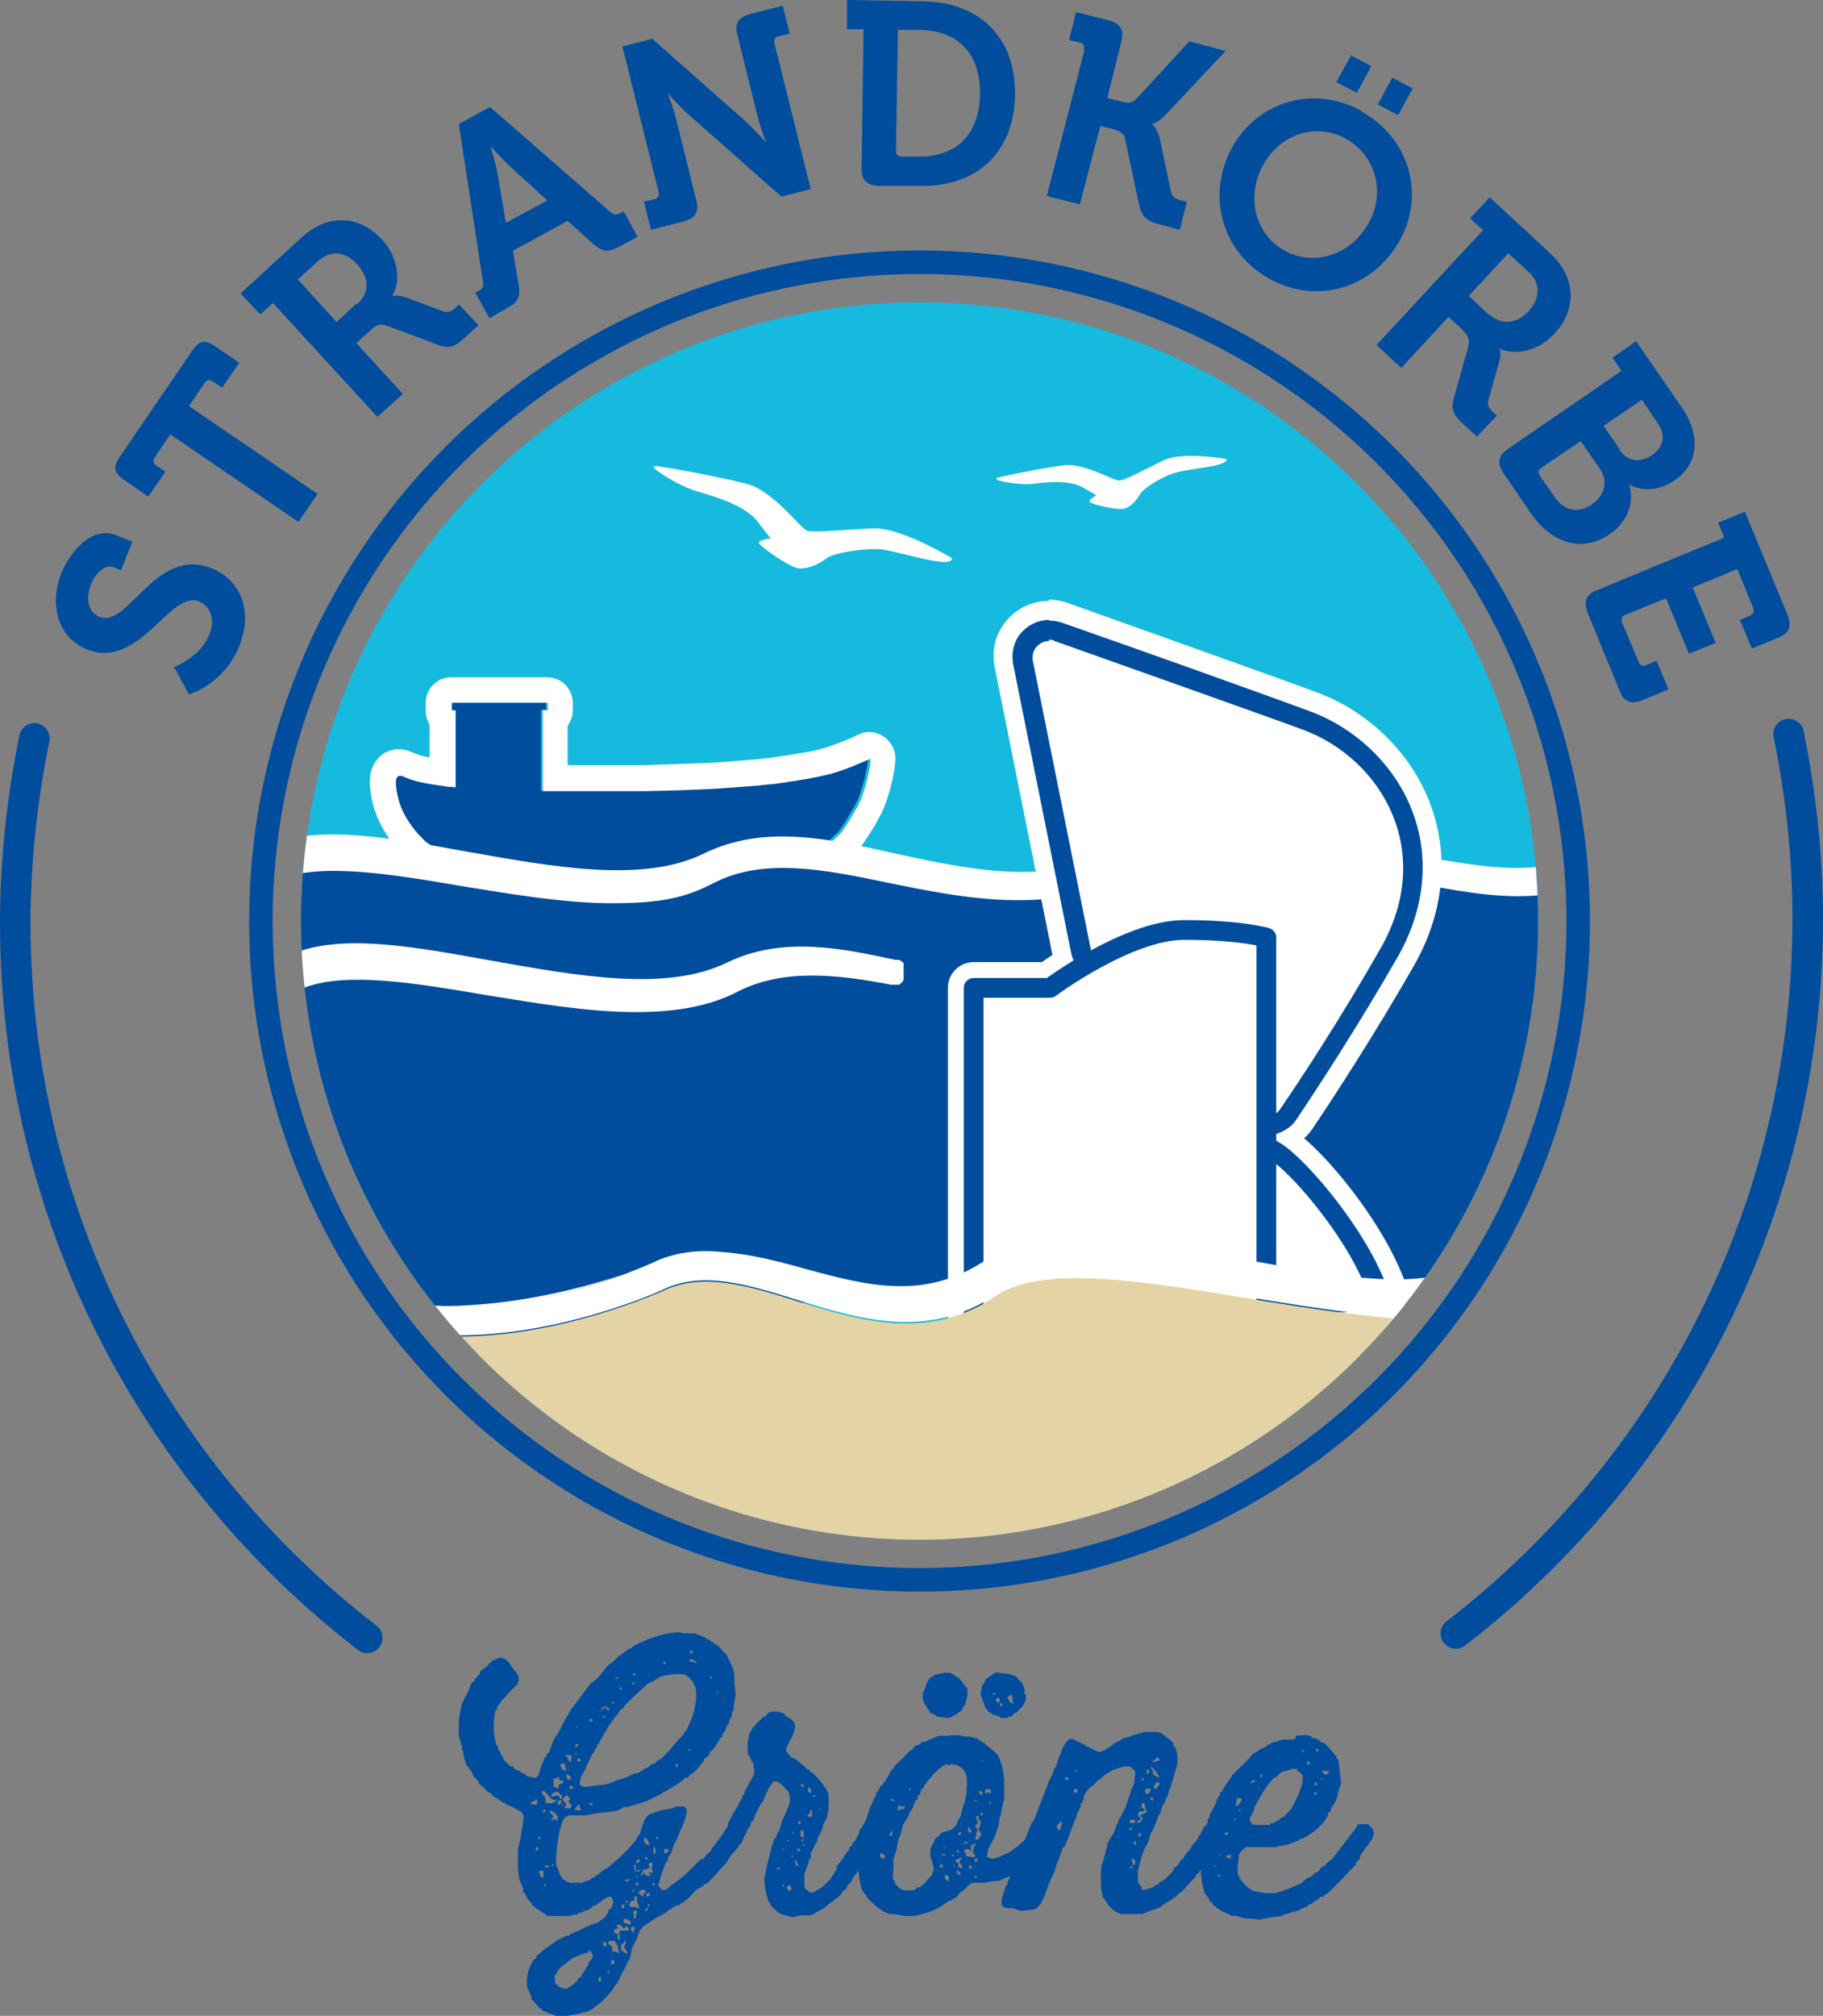 <?xml version="1.0" encoding="UTF-8"?>
<svg xmlns="http://www.w3.org/2000/svg" xmlns:xlink="http://www.w3.org/1999/xlink" id="Ebene_1" viewBox="0 0 286.47 316.7">
  <rect x="0" y="0" width="286.47" height="316.7" fill="#808080" stroke="none"/>
  <defs>
    <clipPath id="clippath">
      <circle cx="144.5" cy="144.7" r="97.2" style="fill:none;"></circle>
    </clipPath>
  </defs>
  <path d="m27.1,104.9s4.3-1.5,5.8-5.2c.8-2,.5-4.3-1.6-5.2-4.6-1.9-9.4,10.9-17.7,7.5-4.4-1.8-6-6.9-3.9-12.1,1.3-3.1,4.7-7.4,8.6-5.8l2.5,1-1.8,4.5-1.2-.5c-1.2-.5-2.8.9-3.5,2.7-.9,2.3-.4,4.4,1.3,5.1,4.6,1.9,8.8-11.2,17.7-7.6,4.3,1.7,6.6,6.5,4.3,12.2-2.4,6-7.9,7.6-7.9,7.6l-2.3-4.2h-.3Z" style="fill:#004d9e;"></path>
  <path d="m26.8,68.2l-2.5,3.7c-.3.5-.2.9.2,1.2l1.5,1-2.7,3.9-3.8-2.6c-1.6-1.1-1.8-2-.7-3.6l11.4-16.7c1.1-1.6,2-1.8,3.6-.7l3.8,2.6-2.7,3.9-1.5-1c-.5-.3-.9-.2-1.2.2l-2.5,3.7,20.2,13.8-3,4.4-20.2-13.8h.1Z" style="fill:#004d9e;"></path>
  <path d="m42.9,47.6l-2,1.8-3.1-3.3,9.6-8.8c3.9-3.6,8.9-3.7,12.6.3,3.5,3.9,2.4,7.9,1.6,8.9h0s.9-.2,2.1.2l5.9,2.2c.9.3,1.5,0,2.1-.7l.4-.4,3.1,3.3-2.1,1.9c-1.6,1.5-2.5,1.9-4.5,1.1l-7.7-2.9c-1.2-.4-1.8-.2-2.9.9l-2,1.8,7.3,8-4,3.6-16.6-18.1.2.2Zm13.2.2c2-1.8,2-4.1,0-6.3-1.9-2.1-4.2-2.2-6.1-.5l-3.2,2.9,6.1,6.7,3.1-2.9.1.1Z" style="fill:#004d9e;"></path>
  <path d="m74.6,46l.6-.3c.6-.3.8-.6.7-1.4l-3.8-24.8,4.9-2.7,18.9,16.5c.6.5.9.5,1.5.2l.6-.3,2.2,4-2.8,1.5c-1.8,1-2.7.9-4.2-.4l-4-3.6-8.6,4.7.9,5.3c.3,1.9,0,2.7-1.8,3.7l-2.8,1.6-2.2-4h-.1Zm11.3-14.6l-5.7-5.2c-1.2-1.1-3.1-3.2-3.1-3.2h0s.8,2.7,1.1,4.4l1.3,7.6,6.5-3.5-.1-.1Z" style="fill:#004d9e;"></path>
  <path d="m101.1,31.7l1.7-.4c.6-.1.8-.5.7-1.1l-5.7-22.9,4.7-1.2,14.6,12.9c1.5,1.4,3.3,3.4,3.3,3.4h0s-.9-2.3-1.3-3.9l-3.2-12.9c-.5-1.9.1-2.9,2-3.4l5.1-1.3,1.1,4.4-1.7.4c-.6.1-.8.5-.7,1.1l5.7,22.9-4.6,1.2-14.6-12.9c-1.5-1.3-3.3-3.4-3.3-3.4h0s.9,2.3,1.3,3.9l3.2,12.9c.5,1.9-.1,2.9-2,3.4l-5.1,1.3-1.1-4.4h-.1Z" style="fill:#004d9e;"></path>
  <path d="m135.8,4.6h-2.7V0l11.8.2c9,.1,14.7,5.6,14.6,14.7s-6.1,14.5-15,14.3h-6.4c-2-.1-2.8-1-2.7-2.9l.3-21.7h.1Zm5.9,20h2.6c5.8.1,9.6-3.3,9.7-9.8.1-6.5-3.6-10-9.4-10.1h-3.5l-.3,19c0,.6.3.9.9.9Z" style="fill:#004d9e;"></path>
  <path d="m170.3,7.8c.1-.6,0-1-.6-1.1l-1.7-.4,1.1-4.4,5.1,1.3c1.9.5,2.5,1.5,2,3.4l-2.2,8.8,2,.5c1,.3,1.8.4,2.5-.3l8.4-9.1,5.7,1.5-9.3,9.9c-1.3,1.4-2.3,1.6-2.3,1.6h0s.9.6,1.3,2.5l1.7,8.1c.2.9.8,1.2,1.7,1.4l.8.2-1.1,4.4-3-.8c-2.1-.5-2.9-1.1-3.4-3.1l-2.2-10.4c-.2-1-1.1-1.3-2.2-1.6l-1.7-.4-3.2,12.3-5.2-1.3,5.9-22.9-.1-.1Z" style="fill:#004d9e;"></path>
  <path d="m213.9,17.5c7.5,4.1,10.1,12.9,6.1,20.2-4.1,7.5-13,10.3-20.5,6.1-7.5-4.1-10-13.1-5.9-20.6,4-7.3,12.8-9.9,20.3-5.8v.1Zm-12,21.9c4.6,2.5,10.4.7,13.2-4.4,2.7-4.9,1-10.6-3.6-13.2s-10.3-.8-13,4.1c-2.8,5.1-1.2,11,3.4,13.5Zm10.4-30.7l3.2,1.7-2.3,4.2-3.2-1.7,2.3-4.2Zm6.5,3.5l3.2,1.7-2.3,4.2-3.2-1.7,2.3-4.2Z" style="fill:#004d9e;"></path>
  <path d="m233,36.1l-2-1.8,3.1-3.3,9.5,8.8c3.9,3.6,4.4,8.5.7,12.6-3.6,3.8-7.7,3-8.7,2.3h0s.4,1,0,2.1l-1.7,6c-.3.9.2,1.5.9,2.1l.4.4-3.1,3.3-2.1-1.9c-1.6-1.5-2.1-2.4-1.5-4.3l2.2-7.9c.3-1.3,0-1.8-1.1-2.9l-2-1.8-7.4,8-3.9-3.6,16.7-18v-.1Zm.9,13.2c2,1.8,4.3,1.7,6.3-.4,1.9-2.1,1.9-4.4,0-6.2l-3.2-2.9-6.2,6.7,3.1,2.9v-.1Z" style="fill:#004d9e;"></path>
  <path d="m254.9,58.4l-1.5-2.2,3.7-2.6,7.1,10.3c3,4.3,2.9,8.9-1.1,11.6-2.7,1.8-5.4,1.6-7.1.6h0c1,3.2-.6,6.1-3,7.8-4.8,3.3-9.6,1-12.6-3.5l-4.1-6c-1.1-1.6-.9-2.8.7-3.9l17.9-12.3v.2Zm-12.9,16.4l2.4,3.4c1.5,2.2,3.8,2.4,5.8,1,2-1.4,2.6-3.6,1.1-5.7l-2.9-4.2-6.2,4.2c-.5.3-.6.8-.2,1.2v.1Zm12.5-4.1c1.3,1.9,3.3,2,5.1.8,1.7-1.2,2.3-3,.9-5l-2.5-3.7-6,4.1,2.6,3.8h-.1Z" style="fill:#004d9e;"></path>
  <path d="m271,84.6l-1-2.5,4.2-1.7,6.7,16.2c.7,1.8.3,2.9-1.5,3.6l-4.1,1.7-1.9-4.5,1.6-.7c.5-.2.7-.6.5-1.2l-2.5-6.1-7,2.9,3.6,8.7-4.2,1.7-3.6-8.7-6.4,2.6c-.5.2-.7.6-.5,1.2l2.6,6.2c.2.5.6.7,1.2.5l1.6-.7,1.9,4.5-4.1,1.7c-1.8.7-2.9.3-3.6-1.5l-5-12.2c-.7-1.8-.3-2.9,1.5-3.6l20.1-8.3-.1.2Z" style="fill:#004d9e;"></path>
  <path d="m104,296.9h.6c0,.1.3-.3.3-.3h.3v-.2l1.4-1,1.3-1.1,1.1-1.1,1.1-1.1h.4c0-.1.5-.7.5-.7l.8-.7v-.3l.6-.6.2-.4.3-.3.8-1.2.9-1.4.6-.6h.4l.6.1v.2h.2c0,.1.3.1.3.1h0c0,.1.2.1.2.1l.4.5v.4c.1,0,0,.6,0,.6l-.8,1.6-.9,1.2-.6.6-.9,1.4-1.1,1.2-1.1,1.2-.9.9h-.4c0,.1-.1.3-.1.3l-1.1.6-1.1,1.2-1.1.9h-.3l-.1.3h-.4l-.9.5v.2h-.4l-.3.4h-.2v.2h-.4v.2l-.6.2-1.4.9-1.2.8-.2.4h-.2c0,.1-.6,1.6-.6,1.6l-.7,1.4-.2,1.2-.3.8h-.2v.3h-.1v.2l-.8,1.5-.7,1.5-.5.5v.2l-1,1.2-1.1,1.1-1.3,1-.7.4-1.7.4-1.6.3h-1.8c0-.1-1.1-.4-1.1-.4l-.4-.3h-.4c0-.1-.7-.6-.7-.6l-1-1.2h-.2v-.5l-.7-1.6v-.8c-.1,0,.2-1.6.2-1.6l.4-1,.5-.9h.3c0-.1.1-.5.1-.5l1.3-1.1,1.3-.9.7-.5,1.4-.7h.4l.3-.3,1.5-.6.7-.4.8-.3.2-.2h.3l.8-.3,1.2-.9v-.2l.3-.2v-.2h.1v-.5c.1,0,.4-.1.4-.1l.4-1-.2-.7-.2-.2h-.4l-.7.4h-.2v.2l-.4.2-.8.6h-.4c0,.1-.2.4-.2.4h-.3v.2h-.2c0,.1-.8.3-.8.3l-.2.2h-.5c0,.1-.2.3-.2.3h-.9v.2h-3.7l-1.4-.9-1.1-.8v-.2l-.8-.9v-.3h-.2v-.4c-.1,0-.4-.2-.4-.2v-.6l-.6-1.5-.2-1.6v-3.3c.1,0,.4-1.6.4-1.6l.3-1.7.2-1.7-.3-.6-1.6-.9-.8-.3-.3-.3h-.3c0-.1-.2-.1-.2-.1v-.2h-.3l-.1-.2-.4-.2-.6-.4-.2-.3-.7-.4-.6-.7-.7-.5v-.4c-.1,0-.7-.6-.7-.6l-.4-.9-.5-.6v-.2h-.2l-.2-.4-.4-1.5v-.5l-.2-.1v-.9h-.2v-.6l-.2-.2v-.4h-.1v-1.6c-.1,0,.1-1.7.1-1.7l.3-1.6.3-.8.8-1.5.3-.9.3-.5.4-.2v-.3l.4-.3v-.2l.4-.3v-.4c.1,0,1.3-1,1.3-1l.2-.3.4-.2v-.3h.4l.8-.4.8.2.6.5.9,1.3.3.3.4.7v.5c.1,0-.2.7-.2.7l-1.2,1.2-1.1,1.2-.3.3v.2h-.1l-.5.7v.4l-.3.3-.2,1.6v1.7l.3,1.6v.3h.2v.2h.1l.2.8h.2v.3h.1v.2h.1v.3h.2v.2h.1v.3l1.1,1.1h.4c0,.1.5.6.5.6h.3c0,.1.4.2.4.2l.3.3h.3l.3.4,1.3.3h.3c0-.1.3-.4.3-.4l.5-1.5.5-1.3.3-.2v-.3l.4-.3.5-1.5.5-1,.3-.3.7-1.4.8-1.5.9-1.4,1-1.3.9-1.2,1-1.3.6-.4.8-.8.9-1.2.6-.6.4-.2,1-1,1.3-.9.2-.2.6-.2.2-.3h.2v-.2h.3l.3-.2,1.6-.7,1.5-.5,1.6-.4,1.6-.2.8.2h1.7l1.1.4.7.3.3.3h.3l.4.4h.2l.3.4h.3l1.1,1.2.3.2v.2h.1l.7,1.5.3.7.2.8v1.7c.1,0,.2,1.6.2,1.6l-.3,1.7v.6l-.3.5v.5l-.4.7v.4c-.1,0-.3.3-.3.3l-.3.8-.5.7v.4c-.1,0-.3.1-.3.1l-.8,1.4-.5.6-.4.3v.4c-.1,0-.9.7-.9.7v.3c-.1,0-.9,1.1-.9,1.1l-.6.6-.6.4-.5.5h-.4c0,.1-.5.6-.5.6h-.3v.2l-1.2.7-1.1.7h-.2l-.3.3-1.5.7-.7.4-1.6.5-1.6.5h-.6c0,.1-1.1.6-1.1.6l-1.6.2-1.7.2-1.6.3h-2.6l-.6.3-.4.6-.5,1.7-.3,1.8-.2,1.8v1.7c.1,0,.6,1.4.6,1.4l.5.8h.2l.3.3.7.2h1.8c0-.1,1.3-.5,1.3-.5l.2-.3h.4c0-.1.3-.4.3-.4l.4-.2,1-.8h.2l1.3-1.1,1.2-1.1,1.1-1.1,1.1-1.3.2-.5.3-.3.5-1.5.3-.8.5-.7.6-.3,1.5-.5,1.7-.3.8-.3h.8c0-.1.4.1.4.1l.3.3v.5c.1,0-.4,1.6-.4,1.6l-.6,1.3-.6,1.5-.4.7-.4,1.3-.5.7-.2.8h-.2c0,.1-.6,1.7-.6,1.7l-.5,1.7v.4c.1,0,.2.1.2.1l.3.4Zm-19.8-14h-.2c0,.1-.4.2-.4.2h-.2v.2l.4.2h.6v-.7l-.3-.2v.4l.1-.1Zm0,7.9l.4-.2v-.3c.1,0-.4-.1-.4-.1v.6Zm.3-1.9h.2c0,.1.2,0,.2,0v-.3h-.2l-.2.2h0v.1Zm.1,5.3h.2c0,.1.1.6.1.6h.1c0,.1.4.2.4.2v-1.1h-.5l-.3.2h0v.1Zm.6-12.6v.3h.1v.2l.4.2v.8l.2.2h.7l.5-.2h.3l.1-.1-.3-.2-.6-.2-1-1.2h-.6l.2.2h0Zm0,3.1h.2c0,.1.3-.1.3-.1v-.3h-.2l-.2.3h0l-.1.1Zm.3,8.4l.3.3h.4l.2-.3h-.4c0-.1-.3,0-.3,0h-.2Zm.2,3.3v-.2c.1,0,0-.3,0-.3h-.1v.2c-.1,0,0,.3,0,.3h.1Zm1.2-10.9l-.3.2v.2l.6-.1.4.3v-.2h-.1l.2-.5-.7-.7-.6-.3v.4l.5.4v.2c.1,0,.1.1.1.1h-.1Zm.1-3.9l-.3.2v.2c-.1,0,0,.3,0,.3l.7-.2h.4c0,.1.2.5.2.5h.3v-.4c.1,0-.2-.3-.2-.3l-.5-.4h-.3l-.2.2h0l-.1-.1Zm-.3,11.5h.3v-.2h-.3v.2Zm.3-13.8v1.6c-.1,0,.4-.2.4-.2v.3c.1,0,.4-.1.4-.1v-.5l.7-.3v-.3c.1,0,0-.1,0-.1h-.5c0,.1-.1,0-.1,0v-.5h-.3v.2h-.5l-.1-.1Zm5.2,27.2l.4.2-1.1.3-1.5.6-1.3,1-.6.5-.6.7v.3c-.1,0-.3.2-.3.2v1.2l.6.6.7.3h.7c0-.1.7-.5.7-.5l.7-.6.5-.7h.3v-.4l.3-.3.4-.7.4-.6v-.4c.1,0,.4-.3.4-.3l.3-.7-.2-.2v-.2l-.2-.3h-.6,0Zm-4.6-23h.4c0-.1.2-.4.2-.4v-.3h-.2l-.3.2v.3c-.1,0-.1.1-.1.1v.1Zm.4-6.2l.4.7.5.3v-.2c.1,0-.1-.6-.1-.6v-.4h-.7v.2h-.1Zm.2,6.3h.1c0,.1.2-.1.2-.1l-.2-.2v.2l-.1.1Zm.8-1.5l-.6.5.6,1-.3.3v.2h.3c0-.1.6,0,.6,0l.2-.3v-.3l-.5-.4.3-.5-.5-.6h-.1v.1Zm-.1-6.4v.2l.4.3v.4c.1,0,.3.2.3.2h.2l-.1-.4.2-.5h-.1c0-.1-.7-.2-.7-.2h-.2Zm.7,4v-.2c.1,0,.1-.4.1-.4l-.7-.4v.4c-.1,0,.3.5.3.5h.2l.1.1h0Zm.5,1.2l-.2-.3h-.4v.4h.6v-.1Zm.5-5.4h-.3c0-.1,0,.1,0,.1h.2c0,.1.2,0,.2,0h0l-.1-.1Zm0-1l.4-.5h-.4l-.2.2v.3h.2Zm-.2,9.9h.2c0-.1.7,0,.7,0v-.2c.1,0-.2-.2-.2-.2v-.4h-.3l-.5.7h0l.1.1Zm.1-13h.2v-.2h-.2v.2Zm.2,5.3h.5v-.3l-.3-.2-.2.4h0v.1Zm1.8,3.9h.7c0-.1,1.7-.2,1.7-.2l.8-.2,1.2-.5h0c0-.1.4-.1.4-.1l1.2-.4,1.2-.6h.4l.6-.3.7-.5h.2l.9-.7h.4c0-.1.3-.4.3-.4l.7-.4,1.2-1.2,1-1.2,1.1-1.2.3-.3v-.3c.1,0,.4-.3.4-.3l.7-1.6.5-1.5.3-1.7v-1l-.1-.9-.3-.5v-.3l-.5-.4v-.2l-.2-.2h-.3c0-.1-.1-.3-.1-.3l-.8-.2h-.9l-1.6.2-.8.2-.7.4-.5.4h-.3c0,.1-.2.1-.2.1v.2h-.3l-1.2,1.1-1.2,1.1-1.3,1.3v.2l-.7.5-.4.7-.3.3-1,1.4-.9,1.5-.8,1.5h-.2v.4l-.3.3v.2l-.5.7-.5,1.1-.2.4-.2.3v.2l-.8,1.5-.2.8v.4c.1,0,.5.3.5.3h1.1l-.2-.1Zm.1-10.5v.3h.1c0,.1.4,0,.4,0v-.3h-.4c0-.1,0,0,0,0h-.1Zm0,13.2v.2h.1c0,.1.5.2.5.2l-.2-.4h-.2c0-.1-.2,0-.2,0h0Zm1.2-14.8l.2.4.7-.3.4-.4.4.5h.2v-.3l-.7-.4v.2h-.4v.3l-.3.3h-.6l.1-.3Zm.6,42.8v-.2c.1,0,0-.5,0-.5h-.3v.2c-.1,0,0,.5,0,.5h.3Zm.3-41.5h.4v-.2h-.4v.3-.1Zm.6,36v-.6c-.1,0-.5-.1-.5-.1v.6l.3.1h.2Zm.5,4.2l-.2-.4-.2.2.3.2h.1,0Zm1.3-3.8v-.5l-.5-.8h-.6c0-.1-.3.1-.3.1l-.2.4.4.2.3.3v.4c.1,0,0,.3,0,.3h.5l.7.3-.2-.4v-.2l-.1-.1Zm-.9,2.4h.2l.2-.4-.2-.3h-.2l-.2.4v.2l.1.1h.1Zm0-41h.3v-.2l-.3-.1v.3h0Zm.9,36.3v.2c-.1,0,0,.5,0,.5l.3.2v-.8l-.2-.2.3-.5h.4c0-.1.2,0,.2,0h.7v-.4l-.4-.3-.2.3h-.4v-.2l-.3-.3h-.6c0-.1-.1,0-.1,0l.3.4v.2h-.3l-.3.3v.4l.7.2h-.1Zm-.4-40.2h.4v-.2h-.4v.2Zm.7,1.7h.3v-.3h-.3v.3Zm.2,40v1c.1,0,.7.5.7.5h.3c0,.1,0-.2,0-.2l-.5-.7.3-1.1h-.2l-.3.5h-.4.1Zm.5-5.6v-.5c.1,0-.4-.1-.4-.1v.5l.3.1h.1,0Zm.4-4.5h-.4c0-.1,0,0,0,0l.3.3h.3v-.2h.3v-.3c.1,0-.3.2-.3.2h-.2Zm-.5,6.4v.4l1.1.3v-.5l-.2-.2-.4-.2h-.5l-.1.1.1.1Zm.2-2.7h.2l.2-.2v-.3l-.3.2v.3h-.1Zm1.5-.5l-.7.3v.2c-.1,0-.1.4-.1.4l.3.2h.5l.7.2v-.2c.1,0-.3-.9-.3-.9v-.7c.1,0-.3-.1-.3-.1h-.1v.8-.2Zm-.7,4.7h.2l.2.4h.1l.2-.5v-.4h-.4l-.2.4v.2l-.1-.1Zm.3-5.9h.2l.2-.5h-.2l-.1.5h-.1Zm.1-32.7h.3v-.3h-.3v.3Zm.1-1.4h.3v-.3h-.3v.3Zm0,37.4h.1v.8h.3c0,.1,0-.4,0-.4l.2-.5v-.2l-.3-.2-.3.3h0v.2Zm.2-7.3v.5l.2.1v-.9h-.3v.3h.1Zm.1,2.5l.2.4h.3c0,.1.1,0,.1,0l-.2-.4h-.3c0-.1,0,0,0,0h-.1Zm.1-3.1h.3l.3-.2v-.4h-.2l-.3.3h0v.2l-.1.1Zm0,1.3h.4c0,.1.4-.2.4-.2h-.4c0-.1-.3.1-.3.1h0l-.1.1Zm0,1h.3v-.2h-.2v.2h-.1Zm.5,2.5l.7.5v-.5l.3-.2v-.4h-.5l-.4.2-.2.3h0l.1.1Zm1.5-4l-.4.2h-.4l-.2.6h-.2v.3h.2l.2-.3h.2l.2.4h.7v-.2l-.3-.3h0c0-.1.4,0,.4,0h.3l-.2-.8.2-.6-.3-.2h-.2l-.2.3.2.5h0l-.2.1Zm.1-3.6v-.4l-.4-.7h-.4v.5l.4.5h.2l.1.1h.1Zm-.6,2.2h.4v-.2l-.4-.2v.4h0Zm0,8.1h.2l.3-.4h-.3l-.2.3h0v.1Zm.3-2.7h-.2c0,.1.2.5.2.5l.4-.2v-.4c.1,0,0-.1,0-.1l-.3.2h-.1,0Zm.1,2h.3v-.3h-.3v.3Zm.7-3.3h.4v-.2l-.3-.3v.3c-.1,0-.1.2-.1.2h0Zm.2-4.9l.4-.2-.2-.9h-.2v1.1Zm.4-2.4h.3v-.3h-.3v.3Zm1.1-27.6l.3.2h.1v-.3l-.3-.2v.2l-.1.1h0Zm.1,29.6l.2.3.4-.2.2-.5h-.4c0-.1-.2,0-.2,0l-.2.3h0v.1Zm1.9-13.3h.3v-.5h-.3v.5Zm2.4-2.7h0l-.6-.1h0c0,.1.5.3.5.3v-.2h.1Zm-.3-14l.2.2h.5l.3.2.2-.2-.7-.4h-.4v.2h-.1Zm.5-1.1v-.2c.1,0,0-.3,0-.3h-.3l-.1.2.2.3h.2Zm3,3.9h0c0-.1.1-.1.1-.1v-.2h-.3v.3h.2Zm.8,2.3h.2v-.2h-.2v.2Z" style="fill:#004d9e;"></path>
  <path d="m131.5,293.2l1-1.3.4-.7.6-.7v-.4c.1,0,.4-.1.4-.1v-.3l.5-.6.6-1.1v-.4c.1,0,1-1.4,1-1.4l.3-.2h.7l.8.4.7.8v.8l-.9,1.6-.3.4v.2h-.1v.3h-.2v.2h-.1v.4l-1.1,1.2-.3.4v.2l-.9,1.4-.6.8-.3.6-.6.6v.4c-.1,0-.6.4-.6.4l-.5.7-1.3,1-1.3,1-1.6.9-.4.2h-1.6l-1.2.3-1.6-.4-.8-.4-.6-.6-.5-.4v-.3l-.3-.3-.5-1.7v-.2c-.1,0-.2-1.7-.2-1.7l.3-1.6.4-1.6.4-1.6.4-1.4.3-.3.4-1h.1l.5-1.6.7-1.6.2-.6h.1c0-.1.2-.8.2-.8v-.9l-.2-.7-1.1-1.2-.7-.4h-.6c0,.1-.7,1-.7,1l-.2.6-.2.2-.6,1.5-.3.3-.7,1.4-.5,1.2-.3.2v.3h-.1v.4c-.1,0-.4.2-.4.2v.4c-.1,0-.4.2-.4.2l-.2.4-.5.2h-.5l-.7-.3-.8-1v-.7c.1,0,.7-1.3.7-1.3l.8-1.3.3-.7.2-.2v-.2h.1l.2-.6.3-.3v-.3l.7-1.3.4-.7.4-.8v-.8l-.1-.9-.3-.3-.3-.8-.3-.3v-1.6c-.1,0,.3-1.7.3-1.7l.4-.7.8-1,.6-.5.3-.4h.4c0-.1.4-.6.4-.6l.6-.2h.9l.8.2.4.3v.2l.8.4.6.6.2.6-.5,1.6-.7,1.3-.3.7v.2l.5.7.4.4.8.4,1.4,1.2.3.3h.2l.3.4.4.2,1.1,1.2,1,1.4.3.7v.9c.1,0,0,.5,0,.5v.3c.1,0-.2,1.7-.2,1.7l-.3.7-.4.8v.4l-.8,1.6-.2.8h-.2v.2l-.7,1.4v.8h-.2l-.2.8-.6,1.6v1.8c-.1,0,.2.6.2.6l.7.5h.5l1.4-.8,1.2-1.2.9-1.3h0c0-.1.1-.2.1-.2l.1-.6Zm-9.4.5h.2c0,.1.2,0,.2,0v-.2c.1,0-.1-.1-.1-.1h-.3v.3Zm1.1,2.8v-.4l-.2-.1v.4c-.1,0,0,0,0,0h.2v.1Zm-.2-5.9h.2v-.2h-.2v.2Zm.6-1.4h.3c0,.1.1-.1.1-.1h-.3c0-.1-.1.1-.1.1Zm.6,7.9l.2-.3-.2-.6h-.3l-.3.3.2.5h.4v.1Zm.1-5.3h.2c0,.1.1-.1.1-.1l-.2-.2v.2l-.1.1Zm.5-4h-.3c0-.1-.1,0-.1,0l.2.2h.1v-.2h.1Zm.5,5.4h.2c0-.1-.3-.6-.3-.6v-.3h-.3v.3l.3.5h.1v.1Zm.6-2.3l-.2-.4h-.2c0-.1-.3-.1-.3-.1l.2.4h.3c0,.1.1,0,.1,0l.1.1Zm-.1-4.3v-.4c.1,0,0-.1,0-.1h-.3l-.1.2.2.3h.2Zm.5,2.1v-1c-.1,0-.5-.2-.5-.2v.8c-.1,0,.1.3.1.3h.4v.1Zm0-8v-.2l-.2-.2h-.3c0,.1.2.4.2.4h.3Zm-.4,8.6h.2l.2-.2v-.3c-.1,0-.1.1-.1.1l-.3.3h0v.1Zm.3.7h.2v-.3h-.2v.3Zm.6-4.7l.6.2.2-.3v-.7l-.3-.2v.5l-.5.5h0Zm.2-3.7h.5c0-.1-.1-.6-.1-.6l-.4-.2v.2c-.1,0,0,.5,0,.5h0v.1Zm.8.7h.3v-.3c.1,0-.3,0-.3,0v.3Zm1,2.1h.2v-.2h-.2v.2Z" style="fill:#004d9e;"></path>
  <path d="m135.7,288v-1.4l.4-.7.5-1.6.7-1.6.4-.7v-.4c.1,0,.4-.3.4-.3v-.2l.2-.4.5-.4v-.3c.1,0,.4-.2.4-.2v-.3l.3-.3.5-1,.5-.5.2-.4,1.2-1.1,1.1-1.2h.2l.7-.8h.3c0-.1.2-.1.2-.1h0c0-.1.3-.1.3-.1v-.3c.1,0,.7-.1.7-.1l.7-.3,1.4-.6h1.5c0-.1,1.7-.1,1.7-.1l.8.2h.8l1.5.4v.2c.1,0,.8.4.8.4l1.3,1.1.5.4h0c0,.1.4.4.4.4l.5,1.2.3,1.1.2,1.5v3.3l-.2.4v.5h-.1c0,.1-.3,1.7-.3,1.7h-.1c0,.1-.2,1.5-.2,1.5l-.3.8-.2.7-.7,1.3-.4.8-.2.9v.3c.1,0,.6.3.6.3h.4l1-.3,1.5-.7,1.4-1,1-.9.6-.6.8-1.4.6-.8.6-.3h.4l.6.2.6.6.3.6v.8l-.9,1.2v.2l-.7.9-.7.8-.7.6-.8.9h-.3v.2l-.7.4-.9.8h-.3l-.2.4-1.3.4-1,.5h-.6c0,.1-.8.1-.8.1l-.8.2h-2.1l-.6.5-.6.6-.7.5-.6.8h-.3l-.3.3-.6.2-1.3.9-1.4.7-1.7.5-.8.2h-1.6l-1.7-.3h-.8c0-.1-.9-.4-.9-.4l-1.1-.8-1.3-1.2-.2-.2v-.3l-.4-.3v-.2l-.3-.2-.4-1.5-.2-1.7-.3-.8.2-1.6.2-1.7.4-1.3.3-.2v-.3h.1-.1Zm3.2,4l.2-.5-.5-.3h-.3v.5l.4.3h.2Zm.9-3.6h.4v-.4c.1,0,0-.4,0-.4h-.1v.2l-.3.3v.3h0Zm.8-5.6l-.6-.2v.3h.4c0,.1.2,0,.2,0h0v-.1Zm8.1-5.7l-.3.3h-.3c0,.1-1.3,1.2-1.3,1.2l-.5.6h0c0,.1-.6.6-.6.6v.2l-.5.5v.4c-.1,0-.4.1-.4.1v.3l-.2.2v.4c-.1,0-.4.3-.4.3v.5c-.1,0-.4.3-.4.3l-.5,1.3-.3.3-.3.8-.6,1-.2.3-.4,1.6-.3.6-.3,1.6-.5,1.6v1.6l-.1.9v.7c.1,0,.3.2.3.2v.4c.1,0,.7.7.7.7l.7.4h.8c0,.1.9-.1.9-.1l.5-.4h.4c0-.1.7-.6.7-.6l1.1-1.3.3-.7v-.6l-.5-1.7v-.8c-.1,0,.2-.8.2-.8l.4-.7v-.2l.3-.3v-.2h.3c0-.1.6-.7.6-.7l1.6-.5.6-.6.5-1.1.2-.2.4-1.6.3-.7.3-1.7v-.8c.1,0,0-1.6,0-1.6l-.3-.8-.5-.6-.8-.4-.9-.2v.2h-.5l-.2-.2Zm-7.7,7.3h.3l.3-.2h.5l.1-.5-.6.2v-.2h-.5v.5c-.1,0-.1.2-.1.2Zm1.9-3.2h.2v-.3h-.2v.3Zm5.6-18.4h.8l.9.5v.2h.4l.5.7h.2v.4l.4.2v.3h.3v.6c.1,0,0,.8,0,.8l-.3,1.2-.6,1-.7.5v.2h-.4l-.3.3-.7.2-1.7-.2-.7-.5h-.3l-1-1.5-.3-.8v-.8l.3-.8h.1l.2-.8.4-.7.3-.3.7-.4,1.4-.3h0l.1-.1v.1Zm-.7,30.6h.3v-.5h-.3c0-.1-.1.1-.1.1v.3c.1,0,.1.1.1.1Zm.7-1.8v-.3h-.5v.2h.4c0,.1.1.1.1.1h0Zm-.3-1.4h.3c0,.1.1-.1.1-.1h-.3c0-.1-.1.1-.1.1Zm.9,5.4v-.7l-.2-.3h-.4v.6c.1,0,.5.4.5.4h.1,0Zm.5-4h.3v-.2h-.2c0-.1-.1,0-.1,0v.3-.1Zm.2,1.6h.2v-.4c.1,0-.1,0-.1,0v.3c-.1,0-.1.1-.1.1h0Zm.3-1v.2l.5.3v.6c-.1,0,.4.2.4.2h.2c0-.1-.1-.5-.1-.5l-.3-.3v-.4l.3-.3v-.2l-.9.4h-.1,0Zm.3,2.1l.3.3.3-.2-.5-.6h-.1v.2c-.1,0,0,.2,0,.2h0v.1Zm.3-3.3v-.2l-.3-.2v.2c-.1,0,0,.2,0,.2h.4-.1Zm-.1-2.7h.3l.1-.2v-.3h-.2l-.2.3v.2h0Zm1.5,1.2l-.6-.2v.3h.4c0,.1.2,0,.2,0h0v-.1Zm.5.6v.6c.1,0,0,.1,0,.1l-.4-.3h-.4l-.3.2v.2l.3.3v.4l1.4.2v-.4l-.3-.3v-.2l.1-.6v-.2l.3-.2v-.3c.1,0-.7.3-.7.3h-.1l.1.2Zm.1-2.2l-.3-.7v-.2l-.3.2v.4l.2.3h.4Zm0,5.8v-.2c.1,0-.1-.4-.1-.4h-.3l-.1.1.2.4h.3v.1Zm.8-10.8l-.5-.3.3.4h.2v-.1Zm-.4,9.6h.4l.1-.2v-.3h-.4v.4h0l-.1.1Zm0,2.5h.4v-.2l-.4-.1v.3h0Zm.5-8.7v.2l-.4.4.5.6-.3.4v.4c.1,0-.1.3-.1.3v.5c.1,0,.5-.2.5-.2l.4-.7-.4-.8.3-.9v-.4c-.1,0-.3-.2-.3-.2v-.6h-.4v.3l.2.6h0v.1Zm.2-4.7l.4.4h.2v-.4l-.2-.2h-.3l-.1.2h0Zm3.1-18.6v-.2c.1,0,1.7.2,1.7.2l1.1.4.5.6.4.3.4,1.1v.7l.2.2v.8l-.4.8-1.1,1.2h-.3l-.1.3h-.2l-.2.3h-.4l-.3.2h-.9l-.3-.2h0c0-.1-1-.3-1-.3l-.3-.3-.4-.2-.5-.7-.5-1.5-.2-.5.2-1.4.3-.3.3-.7,1.3-.9.6-.2h.1v.3Zm-2.4,13.6h-.3c0-.1,0,.1,0,.1h.4l-.1-.1Zm-.4,8.6h.3v-.3c.1,0-.3-.1-.3-.1v.4Zm.7-4.1v.6h.3l.2-.2.3.3h.1v-.7h-.8v.2l-.1-.2Zm.7,2.3h.2v-.4h-.2v.4Zm.9-17.2v-.2h-.2c0-.1-.2,0-.2,0v.2h.4Zm.1.7v.3l.3.3.3-.2v-.4l-.2-.1h-.3l-.1.1h0Zm1,1.2v-.2c.1,0-.1-.3-.1-.3h-.3v.2l.3.3h.1Zm1.2-1.8l-.5.5h.2l.2.5.3.3h.4c0-.1-.2-.2-.2-.2v-1l-.3-.1h-.1,0Z" style="fill:#004d9e;"></path>
  <path d="m179.5,296.9h.2l1.2-.3h0c0-.1.3-.1.3-.1h0c0-.1.2-.1.2-.1v-.2h.3c0-.1.2-.1.2-.1l.6-.6h.2l.6-.5.9-.9.4-.7.6-.5.2-.5.6-.5.3-.6.9-1v-.2l1.1-1.3v-.3l.3-.3.6-1.2.3-.2.2-.4.4-.5h.9l.6.2.6.5.4.9-.2.7-1,1.6-.3.7-.3.2-.8,1.4-.9,1.4-.3.3h-.2l-.2.4-.5.4v.2l-1.1,1.2-1.1,1.2-.6.4-.4.5h-.3l-.2.4h-.3c0,.1-.8.5-.8.5l-.9.7-1.5.5-1.2.5h-3.3l-.6-.2-.6-.4-.7-.6-.7-1.1-.3-.3-.3-1.5v-1.8c-.1,0,.1-1.7.1-1.7l.5-1.6.4-1.6v-.4c.1,0,.3-.2.3-.2v-.4h.2c0-.1.3-.7.3-.7h.2v-.4h.1l.2-.7.4-.8.2-.7h.2v-.2l.8-1.5.5-1.6.3-.8v-.4h.2v-.2l.3-.6.2-1.8v-.2l-.6-.6-.4-.2h-.7l-1.7.5-1.5.9-.6.6-.4.2-.6.7-.7.5-.5.6-.4.7v.6h-.2v.5h-.3v.7c-.1,0-.6,1-.6,1v.5l-.2.2-.6,1.6-.6,1.6-.5,1.2-.3.2-.5,1.5-.5,1.2-.3,1.1-.2.3-.7,1.6-.5,1.5-.7,1.5-.7.8-.6.2-1.8.2-.8-.2-.4-.2h-.9l-.8-.2-.2-.4v-.8l.5-1.6.2-.6h.2v-.5l.8-1.5.6-1.6.2-.6.2-.2.2-.8,1-2.6.6-1.5.3-.7h.2c0-.1,1.2-3.2,1.2-3.2l.6-1.5.6-1.6.6-1.2.3-1h.2c0-.1.5-1.6.5-1.6l.6-1.5.5-.9.6-.5h.4l1.5.7.5.2.2.3h.3c0,.1,1.5.8,1.5.8h.5l.7-.3,1.4-1,1.1-.6h.2v-.2h.3c0-.1.9-.3.9-.3h0c0-.1,1.5-.5,1.5-.5l.7-.2h1.9l.8.2,1.2.9.6.5.2.8h.2c0,.1.3,1.1.3,1.1v1.6l-.5,1.7-.5,1.7-.4.9v.4l-.5.9v.4c-.1,0-.3.2-.3.2l-.5,1.5-.3.4-.2.7-.7,1.6-.3.5-.2.8-.4,1-.2.2-.4,1-.5,1.6-.2,1h-.1v1.7l.1.5.4.4h0l.2.6Zm-13-10.5l-.4.4v.4l.3.3h.2l.3-1.1-.4-.3v.2c-.1,0,0,0,0,0h0v.1Zm1.4-6.8v-.2l-.2-.2h-.3v.4h.5Zm1,2h.4v-.5h-.1c0-.1-.4,0-.4,0v.2c-.1,0-.1.3-.1.3h.2Zm0-3.3h.3c0,.1.1-.1.1-.1l-.2-.2v.2c-.1,0-.2.1-.2.1h0Zm7,10.2h-.4c0-.1,0,.1,0,.1h.3l.1-.1Zm1.6-2.1h.8c0,.1.1-.5.1-.5h-.8c0,.1-.1.4-.1.4h0v.1Zm0,1.1h.3v-.4h-.2c0-.1-.1.3-.1.3v.2-.1Zm.1,6h.3v-.3h-.3v.3Zm.3-.5h.3l.2-.3v-.4c-.1,0-.4-.3-.4-.3h-.2l.2.8v.2h-.1Zm.6-3.1v-.4c.1,0,0-.2,0-.2h-.2l-.2.3.3.3h.1,0Zm.9-6.1v.2l.5.2h0c0,.1-.3.4-.3.4h-.6l-.2.6.4.4v.3l-.3.1-.2.2v.2l.5-.1.4-.7-.4-.2v-.2c-.1,0,1-.5,1-.5l-.4-1.4h-.4v.6c-.1,0-.1.1-.1.1l.1-.2Zm-.6,4.7h.4l.1-.2v-.3h-.4v.4c-.1,0-.1.1-.1.1Zm.6-8.8h.2l.2-.2-.4-.2v.4h0Zm.4,1.7h.1l.3.5.4-.2.2-.4v-.3h-.4c0-.1-.4.1-.4.1v.2c-.1,0-.2.1-.2.1h0Zm.4-2.7h.2l.2-.4v-.2c-.1,0-.4-.1-.4-.1v.7Zm1.5,0v-.3l-.5-.6-.3-.2h-.1c0,.1.4.7.4.7v.5l.9.5v-.2l-.1-.3-.3-.2h0v.1Zm-.5,4.2v-.5c.1,0-.4,0-.4,0v.3l.3.2h.1,0Zm-.2-6.1h.2c0,.1,1.2-.3,1.2-.3h-.2c0-.1-.2-.4-.2-.4h-.2l-.1.2-.5.3-.2.2h0Zm.7,3.2l-.4.7v.2l.3.2.5-.6.2-.4h-.2c0-.1-.5-.1-.5-.1h.1Z" style="fill:#004d9e;"></path>
  <path d="m203.6,272.7h.1c0-.1,1.7-.1,1.7-.1l.7.2v.2c.1,0,.9.2.9.2l.6.5.6.2,1.1,1.2.3.3.2.4h.2v.4l.3.2.2,1.6.2,1.7v.8c-.1,0-.3.6-.3.6l-.3,1.4-.5,1-.3.3-.3.9h-.3v.5l-.8,1.2-1.2,1.2-1.4.9-.7.4h-.3l-.2.3h-.3c0,.1-1.5.6-1.5.6l-.9.2h-.4l-.4.2h-4.9c0,.1-.2.2-.2.2l-.6.6-.2.4-.2,1.6v1.6h.2v.4c.1,0,1,1.2,1,1.2l.8.6.5.3,1.8.3h1.7l.7-.2,1.6-.6,1.6-.7,1.1-.9h.3v-.2h.3l.6-.6.5-.2.5-.7.5-.2.4-.5.7-.5,1-1.3,1-1.3,1-1.3.7-.9.4-.7h1.6l.7.7.2.7-.3,1-.3.3-.2.4-.5.6-.9,1.3v.4l-.6.6v.3l-2.3,2.4-2.1,2.1-.7.4v.2h-.5l-.3.3-1.3.9h-.2l-.3.4h-.3c0,.1-.8.3-.8.3v.2c-.1,0-.9.2-.9.2l-1.6.5h-.2l-.1.2-1.7.2h-.1c0,.1-1.2.2-1.2.2l-.4.2-1.7-.2h-.8l-1.3-.4h-.8c0-.1-1.6-.8-1.6-.8l-.6-.4-.3-.3-.4-.2-.2-.5h-.3c0-.1-.1-.5-.1-.5l-.7-.9-.4-1.5-.2-1.7v-1.6c-.1,0,0-1.7,0-1.7l.2-.8v-.8l.4-1.5.5-1.5v-.6l.2-.1.2-.7.6-1.1.6-1.4.3-.4v-.4c.1,0,.4-.2.4-.2l.2-.6h.1l.8-1.3.3-.3.2-.4,1.1-1.1.6-.5,1.1-1.2.4-.5.6-.3.7-.5.6-.2.3-.3.8-.4,1.6-.5h1.6c0-.1.5-.1.5-.1v-.5Zm-12.5,20.4h-.3c0-.1,0,.1,0,.1h.2c0,.1.2,0,.2,0h0l-.1-.1Zm.3,1.7h.3v-.3h-.3v.3Zm.1-6.3h.3v-.5h-.3v.5Zm.1,2.9h.3c0,.1,0-.1,0-.1h-.2c0-.1-.1.1-.1.1h0Zm.7-3.5v.2l.4.2.3-.2v-.2h-.7Zm.4,3.5v.4l.7.2v-.6c.1,0,0-.1,0-.1l-.3.2h-.4v-.1Zm1.3-5.6v.2h.1l.2-.3h-.2c0-.1,0,0,0,0h-.1v.1Zm.5-2.1l.6-.8v-.3c.1,0-.3-.1-.3-.1h-.4l-.2.9v.3h.3Zm.1.8h.3c0,.1.1-.2.1-.2h-.2c0-.1-.1,0-.1,0h0l-.1.2Zm9.3-6.6h-.9l-1.2.4h-.3l-1.1,1h-.2l-1.1,1.3-.9,1.4-.8,1.4v.3h-.2v.2h-.1v.4l-.7,1.3v.4l.3.5.3.2h2.5l.3-.3h.4c0-.1,1.1-.7,1.1-.7v-.2h.4l1.1-1.2.6-1,.7-1.5.6-1.7v-1.1c.1,0-.5-.6-.5-.6l-.4-.2.1-.3Zm-7.4,2.3l.5-.2h.2v-.3h-.4l-.3.4h0v.1Zm1.8-1v-.2c.1,0,0-.3,0-.3h-.2v.2c-.1,0,0,.3,0,.3h.2Zm6.1-4h.4c0,.1.2-.2.2-.2h-.4l-.1.2h-.1Zm1.4,2v-.4h-.4v.4h.4Zm1.1,4.7v-.3h-.4v.2l.3.2h.1v-.1Zm-.3-1.4h.3v-.5h-.3v.5Zm.2-5.4h.2c0,.1.2,0,.2,0v-.2c.1,0-.1-.1-.1-.1h-.3v.3Zm1,4.3h-.3c0-.1,0,.1,0,.1h.2c0,.1.2,0,.2,0h0l-.1-.1Zm.3-.6h.4l.4-.4-.4-.2h-.7v.2l.2.2h0l.1.2Z" style="fill:#004d9e;"></path>
  <path d="m5.4,116c-1.9,9.4-3,19.1-3,29,0,45.7,21.7,86.4,55.3,112.3" style="fill:none; stroke:#004d9e; stroke-linecap:round; stroke-linejoin:round; stroke-width:4.8px;"></path>
  <path d="m228.77,256.62c33.6-25.9,55.3-66.6,55.3-112.3,0-9.9-1.1-19.6-3-29" style="fill:none; stroke:#004d9e; stroke-linecap:round; stroke-linejoin:round; stroke-width:4.8px;"></path>
  <circle cx="144.5" cy="144.7" r="97.2" style="fill:#16bade;"></circle>
  <g style="clip-path:url(#clippath); fill:none;">
    <path d="m136.7,119.2v-.1h0c-.8.4-4.1,1.9-6.8,2.5-2.3.6-6.4,1.2-8.6,1.5-.6,0-1.9.2-2.1.2h-.2c-1.5.2-5,.4-6.6.5-5.5.3-11.7.4-12.2.4h-11.3c-5,0-.8,0-1.2,0h-2.7v-12.7h.8v-1.2h-15.1v1.2h.6v12.1c-.5,0-.9,0-1.2-.1-3.4-.5-5.1-.7-7.2-1.7h-.4c-.9,0-.5,2.4-.2,3.6,1,4.1,4.5,6.9,4.5,6.9,4.4,2.6,2.8,5.4,24.8,6.3,4,.2,7.5.2,10.8.2,14.9,0,23.3-1.9,29.4-8.2,1.1-1.5,1.9-3,2.5-4,1.1-1.9,2.1-6.1,2.1-7.5l.3.1Z" style="fill:#004d9e;"></path>
    <path d="m136.7,115c-.6,0-1.2.1-1.8.4-1.6.8-4.2,1.8-6,2.3-2.3.6-6.9,1.2-8.2,1.4-.5,0-1.7.2-1.9.2-1.5.1-4.8.4-6.4.5-4.1.2-8.6.3-10.7.4h-12.5v-6.2c.5-.7.8-1.5.8-2.4v-1.2c0-2.2-1.8-4-4-4h-15.1c-2.2,0-4,1.8-4,4v1.2c0,.8.2,1.5.6,2.2v5.2c-1.1-.2-1.8-.4-2.7-.8-.7-.3-1.4-.5-2.1-.5-1.4,0-2.7.6-3.5,1.7-1.2,1.5-1.4,3.6-.6,6.9,1.3,5.2,5.4,8.7,5.9,9.1.2.1.3.2.5.4.6.4,1,.7,1.6,1.2,3.8,3,7.3,4.9,25.1,5.6,4.3.2,7.9.2,11,.2,14.3,0,24.7-1.6,32.3-9.4.1-.1.2-.3.3-.4,1-1.4,1.8-2.7,2.4-3.7.1-.2.2-.4.3-.6,1.5-2.4,2.7-7.4,2.7-9.6s-1.9-4.1-4.1-4.1h.1Zm-34,23.9c-3.3,0-6.9,0-10.8-.2-22-.8-20.4-3.6-24.8-6.3,0,0-3.5-2.9-4.5-6.9-.3-1.2-.8-3.6.2-3.6s.2,0,.4,0c2.1,1,3.8,1.2,7.2,1.7.3,0,.7,0,1.2.1v-12.1h-.6v-1.2h15.1v1.2h-.8v12.7h15.2c.5,0,6.7-.1,12.2-.4,1.6-.1,5.1-.4,6.6-.5.1,0,1.5-.2,2.1-.2,2.2-.3,6.3-.9,8.6-1.5,2.7-.6,6-2.2,6.8-2.5h0v.1c0,1.4-1,5.6-2.1,7.5-.6,1-1.4,2.5-2.5,4-6.1,6.3-14.5,8.2-29.4,8.2l-.1-.1Z" style="fill:#fff;"></path>
    <path d="m42.2,131.5s43.8,3.5,51.7,5.6c7.8,2.1,10,1.9,17.6-1.2,7.6-3.1,44.6,2.9,49.5,2.7,4.9-.2,22-3.1,32.6-3.7,10.5-.6,24.7-.8,36.7,1,12,1.9,18.1,1.5,19.1,1.5s8.7,79.3-16.5,78.7-27.9-13.2-86-12.7c-40.8.3-100.4,16.8-101.9,14.5-1.5-2.3-2.8-86.3-2.8-86.3v-.1Z" style="fill:#004d9e;"></path>
    <path d="m252.7,132.6h0c-.1-.2-.3-.4-.4-.5-.8-.7-2.1-.6-2.8.3-5.1,6.2-16.8,3.9-30.3,1.3-7.6-1.5-15.7-3-23.5-3.2h-6.1c-.6,0-1.1.1-1.7.2-.3,0-.6,0-1,.1-.6,0-1.1.2-1.6.3-.3,0-.7.1-1,.2-.5,0-.9.2-1.4.3-.4.1-.8.2-1.2.3-.3,0-.6.2-.9.3-.6.2-1.2.4-1.8.6h0c-.7.3-1.4.5-2.1.8-12.6,5.7-24.6,3-36.2.5-10.6-2.4-20.7-4.6-30.1,0-9.6,4.7-23.6,2.1-37.2-.3-11.6-2.1-22.5-4.1-30.2-1.4-1,.4-1.6,1.5-1.2,2.5-.4.5-.5,1.2-.3,1.9.4,1,1.5,1.6,2.6,1.2,6.5-2.4,17.1-.7,28.2,1.2,8,1.3,16.2,2.7,23.7,2.7s11.4-.8,16-3.2c7.8-4,17.4-2.1,27.4,0,11.8,2.4,25.3,5.2,38.7-1.2,1.2-.6,2.5-1.1,3.9-1.5.2,0,.5-.2.7-.2.4-.1.8-.2,1.1-.3.4-.1.9-.2,1.3-.3.3,0,.6-.1.9-.2.5,0,1-.2,1.6-.2h.9c.5,0,1.1-.1,1.6-.2h5.4c7.6.2,15.5,1.8,22.9,3.3,13.9,2.9,27.1,5.6,34.3-2.3.7-.8.7-2.1-.1-2.8l-.1-.2Z" style="fill:#fff;"></path>
    <path d="m142,152.6v-1.2s0-.1-.1-.2l-.1-.1s-.1,0-.2-.1l-.1-.1s-.1,0-.2-.1h-.6c-8.3-1.8-17.7-3.8-26.4.4-9.6,4.7-23.6,2.1-37.2-.3-11.6-2.1-22.5-4.1-30.2-1.4-1,.4-1.6,1.5-1.2,2.5-.4.5-.5,1.2-.3,1.9.4,1,1.5,1.6,2.6,1.2,6.5-2.4,17.1-.7,28.2,1.2,8,1.3,16.2,2.7,23.7,2.7,5.9,0,11.4-.8,16-3.2,7.2-3.7,15.8-2.7,24.1-1.1h1.2s.2,0,.2-.1l.1-.1s.1,0,.2-.1c0,0,0-.1.1-.2l.1-.1s0-.1.1-.2v-.5h0v-.8Z" style="fill:#fff;"></path>
    <path d="m156.6,75.1c.9-.3,7.3-1.6,10.6-2,3.2-.4,7.9,2.5,8.7,2.4.8,0,4.1-1.8,7-3.2,2.9-1.4,9.8-.2,9.8-.2.5,1.2-6,1.5-8.1,2.2-2.1.6-5,2.5-5.4,3.3-.5.8-1.4,2-2.5,2.3-1.1.3-4.9-.6-5.4-1-.5-.3,1-1.1,1-1.1l-2.1-1.2c-2.1-1.2-5.6-.9-7.8-.6-2.3.3-6.6-.6-5.7-.8l-.1-.1Z" style="fill:#fff;"></path>
    <path d="m103,73.2c1.3.1,10,1.7,14.3,2.8,4.3,1.1,8.6,7.2,9.6,7.4,1,.3,6-.2,10.3-.4s12.4,4.7,12.4,4.7c0,1.8-8.3-1.1-11.2-1.4-2.9-.2-7.5.6-8.5,1.4-1,.8-2.8,1.7-4.3,1.6-1.5-.1-5.9-3.3-6.3-3.9-.4-.6,1.8-.8,1.8-.8l-2-2.6c-2-2.6-6.5-3.9-9.5-4.8-3-.8-8-4.1-6.7-3.9l.1-.1Z" style="fill:#fff;"></path>
    <path d="m199,178.3c-1.5,0-2.9-.6-3.9-1.6l-25.1-24.2c-.8-.8-1.4-1.8-1.6-2.9l-9.1-45.3c-.3-1.7,0-3.4,1.2-4.7,1.1-1.3,2.7-2.1,4.4-2.1s1.3.1,1.9.3c9.8,3.5,33.3,11.8,39.2,14,7.5,2.8,13.5,8.8,16.1,16.1,2.6,7.2,1.7,15.1-2.5,22.4-6.2,10.8-12.6,20.6-15.9,25.5-1,1.6-2.8,2.5-4.7,2.5h0Z" style="fill:#fff;"></path>
    <path d="m164.8,100.5c.3,0,.6,0,.9.2,9.8,3.5,33.3,11.8,39.2,14,12.2,4.6,20.7,19,12.1,34.2-6.2,10.9-12.7,20.8-15.8,25.3-.5.8-1.3,1.2-2.2,1.2s-1.3-.2-1.8-.7l-25.1-24.2c-.4-.4-.6-.8-.7-1.4l-9.1-45.3c-.3-1.7,1-3.1,2.6-3.1m-.1-6.3c-2.6,0-5.1,1.2-6.7,3.2-1.7,2-2.3,4.6-1.8,7.2l9.1,45.3c.3,1.7,1.2,3.3,2.5,4.5l25.1,24.2c1.6,1.6,3.8,2.4,6,2.4s5.6-1.4,7.2-3.8c3.3-4.9,9.7-14.7,16-25.7,4.6-8.1,5.6-16.9,2.7-25s-9.6-14.8-17.9-17.9c-5.9-2.2-29.5-10.6-39.3-14.1-.9-.3-1.9-.5-2.9-.5h0v.2Z" style="fill:#fff;"></path>
    <path d="m176.4,207.6c-1.2,0-2.3-.7-2.8-1.8-.5-1.2-.2-2.5.7-3.4l23.2-22.4c.6-.6,1.3-.8,2.1-.8s1,.1,1.5.4c3.5,2,13,12.8,16.6,22.2.3.9.2,1.9-.3,2.7s-1.4,1.3-2.4,1.4l-38.5,1.7h-.1Z" style="fill:#fff;"></path>
    <path d="m199.6,182.2c2.8,1.6,11.8,11.6,15.2,20.6l-38.5,1.7,23.2-22.4m.1-5.9c-1.5,0-3,.6-4.2,1.7l-23.2,22.4c-1.8,1.7-2.4,4.4-1.4,6.8,1,2.2,3.2,3.7,5.6,3.7s.2,0,.3,0l38.5-1.7c1.9,0,3.7-1.1,4.8-2.7s1.3-3.7.6-5.5c-3.8-9.9-13.5-21.2-17.9-23.7-.9-.5-2-.8-3-.8h0l-.1-.2Z" style="fill:#fff;"></path>
    <path d="m153,206.7v-51.5h12s12.2-9.1,21.1-9.1,12.9,1.2,12.9,1.2v61.9" style="fill:#fff; stroke:#fff; stroke-linecap:round; stroke-linejoin:round; stroke-width:8.1px;"></path>
    <path d="m199,176.8c-1.1,0-2.1-.4-2.9-1.2l-25.1-24.2c-.6-.6-1-1.3-1.2-2.2l-9.1-45.3c-.2-1.2,0-2.5.9-3.5.8-1,2-1.5,3.2-1.5s.9,0,1.4.2c9.8,3.5,33.3,11.8,39.2,14,7.1,2.6,12.8,8.3,15.2,15.2,1.7,4.8,2.7,12.3-2.4,21.2-6.2,10.8-12.6,20.5-15.8,25.4-.8,1.2-2.1,1.8-3.5,1.8l.1.1Z" style="fill:#fff;"></path>
    <path d="m164.8,100.5c.3,0,.6,0,.9.2,9.8,3.5,33.3,11.8,39.2,14,12.2,4.6,20.7,19,12.1,34.2-6.2,10.9-12.7,20.8-15.8,25.3-.5.8-1.3,1.2-2.2,1.2s-1.3-.2-1.8-.7l-25.1-24.2c-.4-.4-.6-.8-.7-1.4l-9.1-45.3c-.3-1.7,1-3.1,2.6-3.1m-.1-3.3c-1.7,0-3.3.8-4.4,2.1-1.1,1.3-1.5,3.1-1.2,4.8l9.1,45.3c.2,1.1.8,2.2,1.6,3l25.1,24.2c1.1,1,2.5,1.6,4,1.6s3.7-.9,4.7-2.5c3.3-4.9,9.7-14.7,15.9-25.5,4.2-7.3,5.1-15.3,2.5-22.5-2.6-7.3-8.7-13.3-16.1-16.1-5.9-2.2-29.4-10.6-39.2-14-.6-.2-1.3-.3-1.9-.3h0l-.1-.1Z" style="fill:#004d9e;"></path>
    <path d="m199.3,180.3l1,.6c3.3,1.9,12.5,12.5,15.9,21.4l.8,2-44.7,2,27-26.1v.1Z" style="fill:#fff;"></path>
    <path d="m199.6,182.2c2.8,1.6,11.8,11.6,15.2,20.6l-38.5,1.7,23.2-22.4m-.4-3.7l-1.7,1.6-23.2,22.4-5.9,5.7,8.2-.4,38.5-1.7,4.3-.2-1.5-4c-3.6-9.4-13.1-20.2-16.6-22.2l-2-1.2h-.1Z" style="fill:#004d9e;"></path>
    <path d="m153,206.7v-51.5h12s12.2-9.1,21.1-9.1,12.9,1.2,12.9,1.2v61.9" style="fill:#fff; stroke:#004d9e; stroke-linecap:round; stroke-linejoin:round; stroke-width:3.1px;"></path>
    <path d="m138.9,255.7c-8.7,0-17.2-1.2-25.3-3.3,8.4,2.7,17.2,4.3,25.8,4.3s6.8-.3,10.2-.8c3.2-.5,6.4-1.2,9.5-1.9-6.3,1-13,1.7-20,1.7h-.3.1Z" style="fill:#fff;"></path>
    <path d="m54.4,206.2c.7-1,1.8-1.6,3.1-1.9-2.1,0-3.7.6-4.5,1.9-1.6,2.5.3,5.8,1.2,7.2-1.6-3.7-.8-5.9.1-7.2h.1Z" style="fill:#fff;"></path>
    <path d="m98,200.2c-5.7,1.9-16.3,4.9-28.3,5,11,.6,22.4-2.8,28.3-5Z" style="fill:#fff;"></path>
    <path d="m229.9,218.3c-.7.6-1.5,1.3-2.3,2,.8-.7,1.6-1.3,2.3-2Z" style="fill:#fff;"></path>
    <path d="m267,196.9h-.5c-.9,0-3.2.5-8.2,3.7,3.3-1.2,6.4-2.4,8.9-3.4,0-.2-.1-.2-.2-.3h0Z" style="fill:#e3d3a5;"></path>
    <path d="m138.9,251h.3c45.2-.1,75-25.4,87.7-36.2,3.7-3.1,5.4-4.5,6.7-5,1.3-.5,4.4-1.6,8.4-3.1-14.3,2.4-31.1-.3-46.4-2.8-16.4-2.7-31.9-5.2-39.1-.3-10.7,7.3-21.6,3.8-31.3.8-7.6-2.4-14.8-4.6-21-1.6-1,.4-22.5,10.1-41.5,6.3-1.2-.2-2.1-.3-2.8-.3-1.2,0-1.7.3-1.8.4-.1.1-.3,1,.7,3.1,2.9,5.8,12.4,15.5,27.3,24,11.8,6.7,30.5,14.8,52.8,14.8v-.1Z" style="fill:#e3d3a5;"></path>
    <path d="m272.9,195s-.5.2-1.3.5c-.4-1-1-2-2.1-2.6-2.9-1.8-7.2-.6-14.1,3.8-5.2,3.4-11.5,5.1-18.4,5.8l-.6-4.2c-.1-.8-.7-1.5-1.5-1.8s-1.7,0-2.3.6c-6.4,6.4-21.8,3.6-36.8.8-15.6-2.8-31.8-5.8-41.6.5-9.3,5.9-18.3,3.5-27.8.9-4.3-1.2-8.6-2.3-12.9-2.6-3.8-.4-7.6,0-11.2,1.8,0,0-1.6.7-4.2,1.7-5.9,2.2-17.3,5.5-28.3,5-2-.1-4-.3-6-.7-2.5-.5-4.5-.5-6.2-.1-1.3.3-2.4,1-3.1,1.9-1,1.2-1.7,3.5-.1,7.2.1.3.2.6.4.9,5.5,11.1,29.1,30.4,59,38.1,8,2.1,16.5,3.3,25.3,3.3h.3c7,0,13.7-.6,20-1.7,33.4-5.6,56.4-23.6,68.4-33.7.8-.7,1.6-1.4,2.3-2h0c2.3-1.9,4.6-3.9,5.3-4.2,3.7-1.3,21.5-8,31.8-11.9,0,1.2.1,2.6,1.7,3.1,2.2.8,3.1-.7,7-6.9l3.7-5.9-6.5,2.5-.2-.1Zm-40.4,7.7h-.1.1Zm1.1,7c-1.4.5-3,1.9-6.7,5-12.7,10.8-42.5,36.1-87.7,36.2h-.3c-22.2,0-41-8-52.8-14.8-14.9-8.5-24.5-18.2-27.3-24-1-2.1-.8-3-.7-3.1.1-.1.6-.4,1.8-.4s1.6,0,2.8.3c18.9,3.8,40.5-5.8,41.5-6.3,6.2-3,13.3-.8,21,1.6,9.7,3,20.6,6.4,31.3-.8,7.2-4.9,22.7-2.4,39.1.3,15.3,2.5,32.1,5.2,46.4,2.8-3.9,1.5-7,2.6-8.4,3.1v.1Zm24.6-9.2c5-3.2,7.3-3.7,8.2-3.7s.5,0,.5,0c0,0,.1.1.2.3-2.5.9-5.6,2.1-8.9,3.4h0Z" style="fill:#fff;"></path>
  </g>
  <circle cx="144.5" cy="144.7" r="103.5" style="fill:none; stroke:#004d9e; stroke-miterlimit:10; stroke-width:3.7px;"></circle>
</svg>
